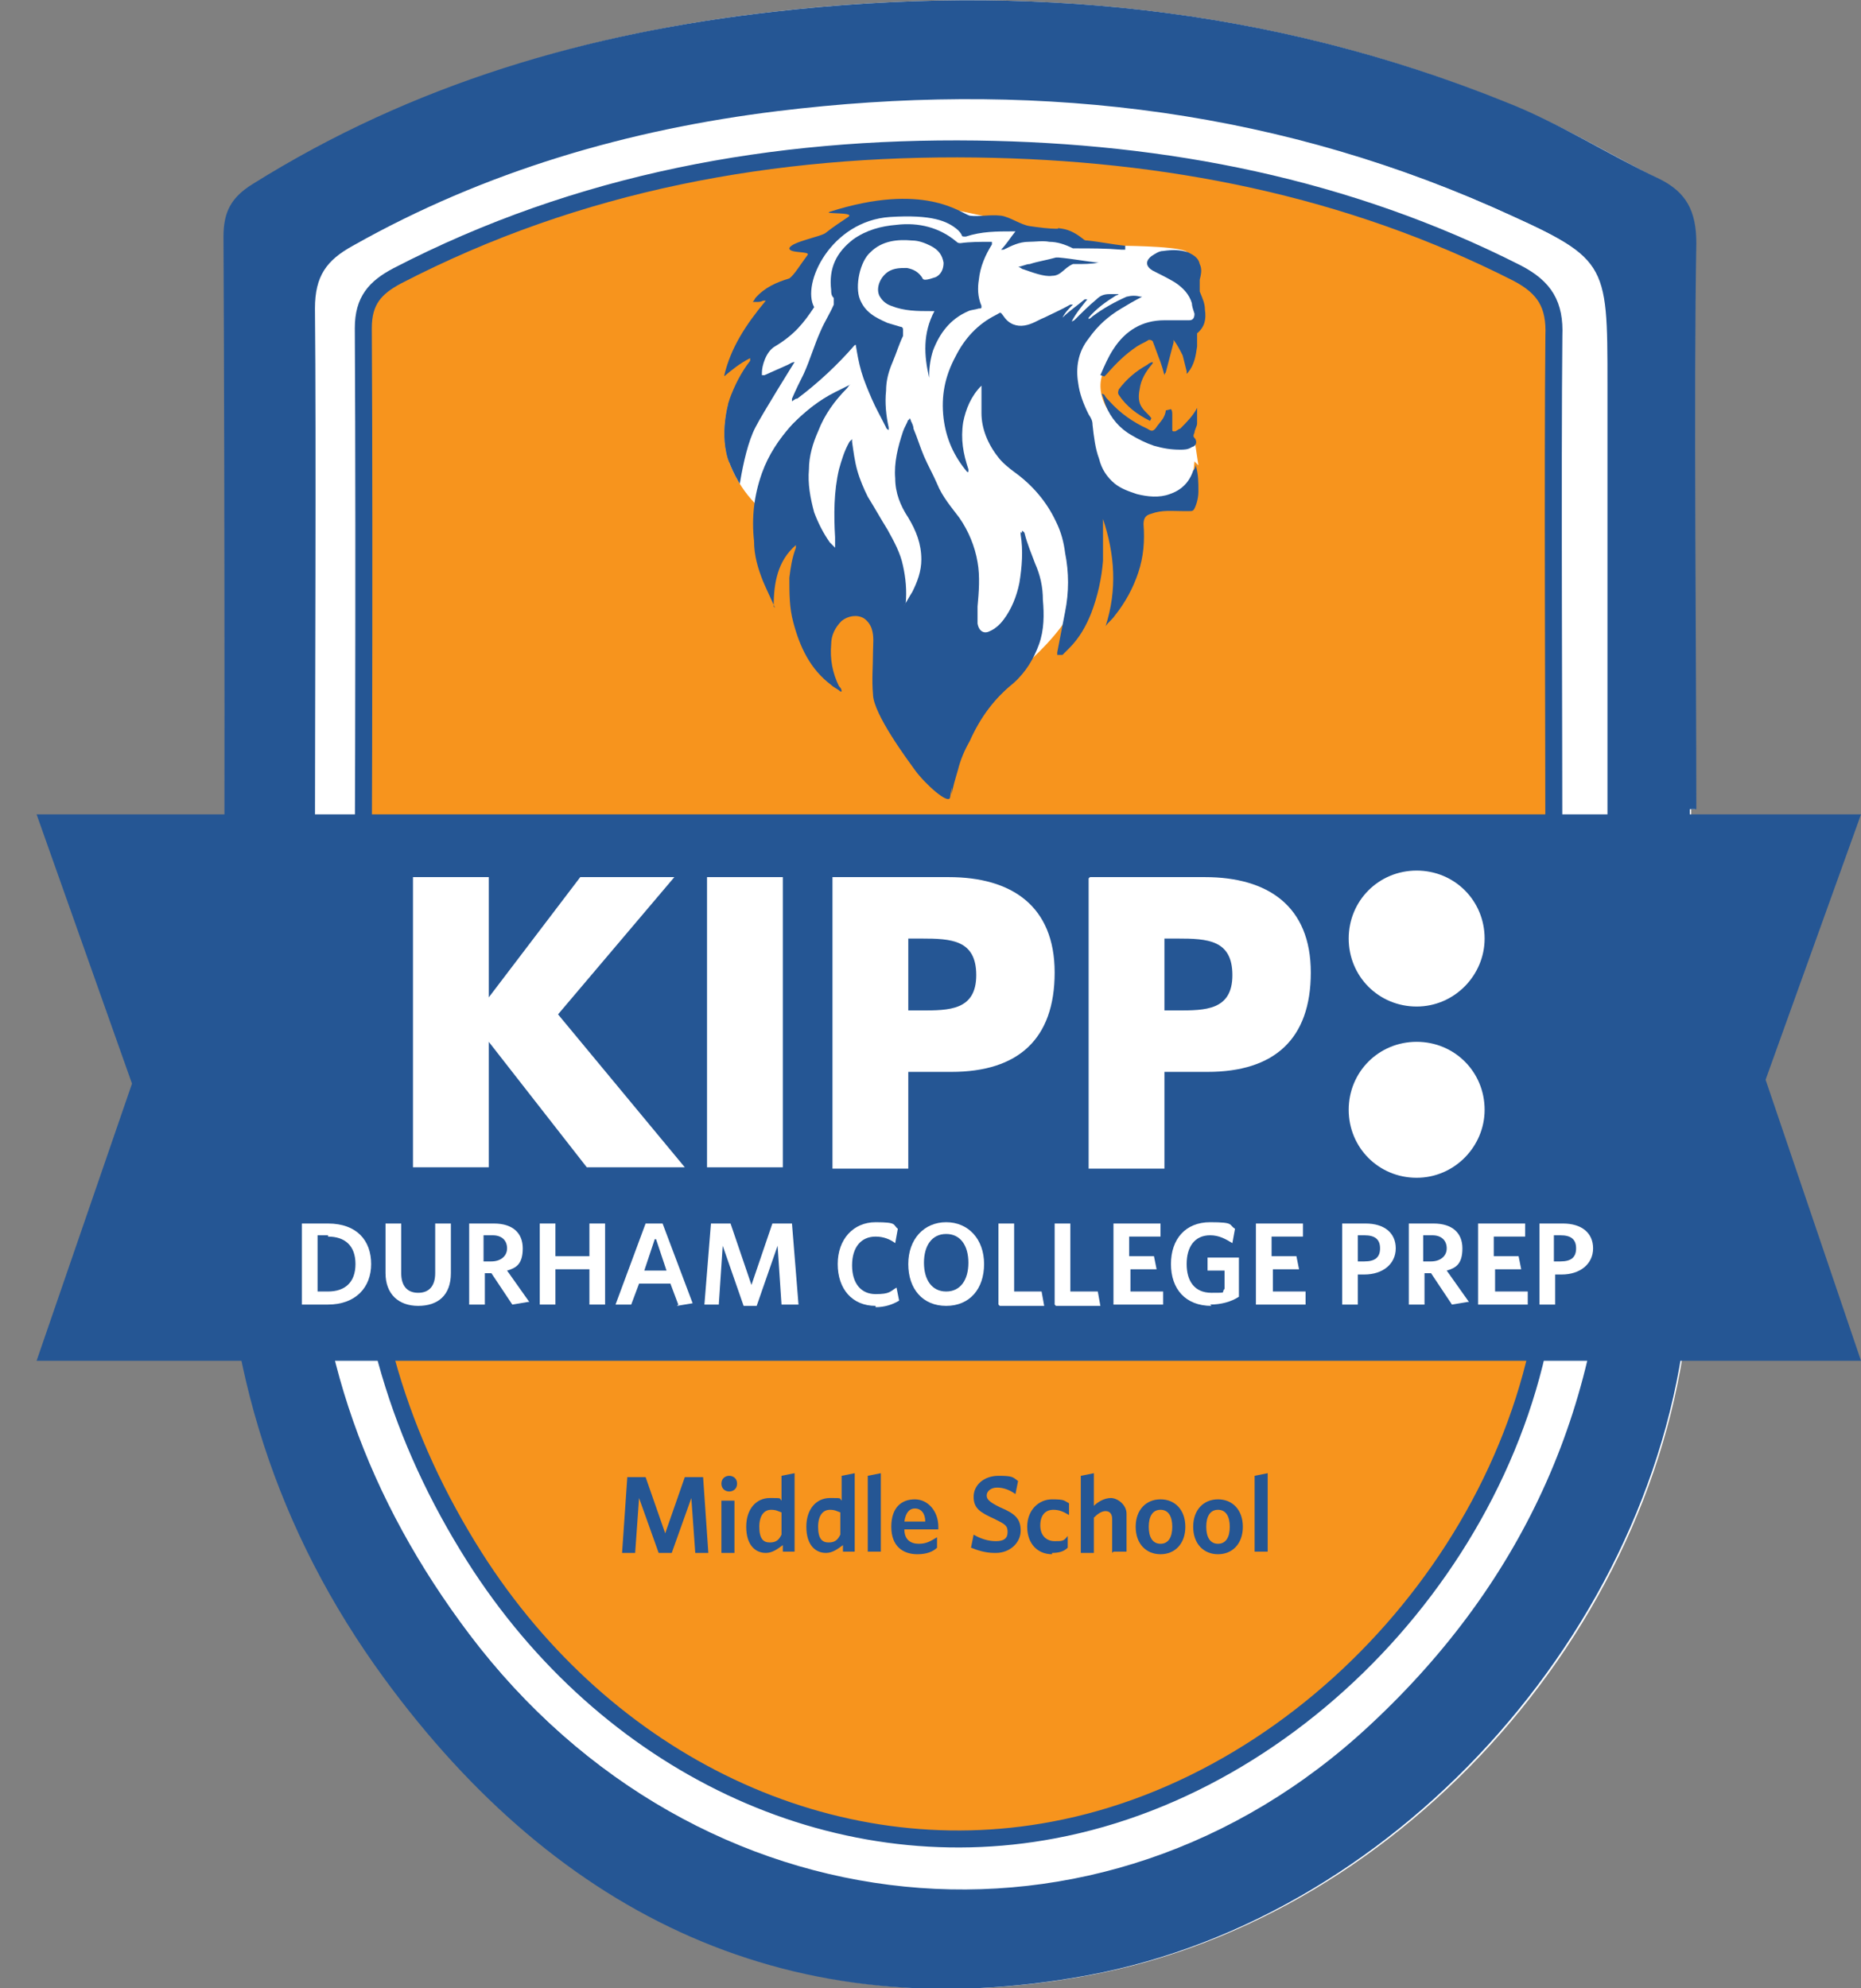 <?xml version="1.0" encoding="UTF-8"?>
<svg id="Layer_1" xmlns="http://www.w3.org/2000/svg" xmlns:xlink="http://www.w3.org/1999/xlink" version="1.1" viewBox="0 0 142.4 152.1">
  <rect x="0" y="0" width="142.4" height="152.1" fill="#808080" stroke="none"/>
  <!-- Generator: Adobe Illustrator 29.2.1, SVG Export Plug-In . SVG Version: 2.1.0 Build 116)  -->
  <defs>
    <style>
      .st0 {
        fill: none;
      }

      .st1 {
        fill: #f7941d;
        stroke: #255694;
        stroke-miterlimit: 10;
        stroke-width: 1.3px;
      }

      .st2 {
        fill: #255694;
      }

      .st3 {
        isolation: isolate;
      }

      .st4 {
        fill: #fff;
      }

      .st5 {
        clip-path: url(#clippath);
      }
    </style>
    <clipPath id="clippath">
      <path class="st0" d="M55.9,30.3s-.9,2.5-.2,4.8c3.6,10.2,18.1,3.6,17.1,26.2,12.3-7.1,22-20.2,22.7-29.3.7-9.1-3-15.3-3-15.3l-31.1-2.8-7.2,11.1,1.7,5.2h0Z"/>
    </clipPath>
  </defs>
  <g>
    <path class="st4" d="M129.3,61.9h.4c0-10.8,0-32.6,0-43.3,0-2.4-.8-3.8-2.8-4.9-3.9-2-7.7-4.3-11.8-5.9C97.1.5,78.3-1.3,59.2.9c-14.2,1.6-27.6,5.6-39.8,13.2-1.6,1-2.2,2.1-2.2,4,0,20.5,0,52,0,72.4,0,14,4.1,26.7,12.3,37.9,13.4,18.2,31.3,26.9,53.9,22.7,24.2-4.5,44.3-27.4,45.9-52.2.8-12.3.1-24.7.1-37h0Z"/>
    <path class="st2" d="M129.3,61.9c0,12.3.7,24.7-.1,37-1.6,24.7-21.8,47.7-45.9,52.2-22.6,4.2-40.5-4.4-53.9-22.7-8.2-11.2-12.3-23.9-12.3-37.9.1-20.5.1-52,0-72.4,0-1.9.6-3,2.2-4C31.6,6.4,45,2.5,59.2.9c19.2-2.2,37.9-.4,56,6.9,4.1,1.6,7.8,4,11.8,5.9,2,1,2.8,2.4,2.8,4.9-.2,10.8,0,32.6,0,43.3h-.4ZM24.1,64.3h0c0,8.7,0,17.4,0,26.2,0,12.9,4.2,24.4,11.9,34.6,17.3,22.9,48.3,26.1,68.9,6.8,11.8-11,18-24.8,18.1-41,0-16.8,0-44.7,0-61.5,0-9.6,0-9.6-8.7-13.5-17.5-7.7-35.8-9.6-54.6-7.3-11.5,1.4-22.4,4.6-32.5,10.3-2,1.1-2.9,2.3-2.9,4.8.2,9.9,0,30.8,0,40.7h0Z"/>
    <path class="st4" d="M24.1,64.3c0-9.9.1-30.8,0-40.7,0-2.5.9-3.7,2.9-4.8,10.1-5.7,21.1-8.9,32.5-10.3,18.8-2.3,37.1-.4,54.6,7.3,8.7,3.9,8.7,3.9,8.7,13.5,0,16.8.1,44.7,0,61.5,0,16.2-6.3,30-18,41-20.6,19.3-51.6,16.1-68.9-6.8-7.7-10.2-12-21.7-11.9-34.6,0-8.7,0-17.4,0-26.2h0,0ZM118.7,66.2h.2c0-9.8,0-30.6,0-40.4,0-2.4-.7-3.7-2.8-4.8-13-6.7-27-9.4-41.4-9.5-15.5-.2-30.4,2.5-44.3,9.7-1.7.9-2.6,1.9-2.6,4,0,17.8,0,46.7-.1,64.5,0,10.7,2.9,20.5,8.6,29.5,10.1,15.9,27.4,24.1,44.3,20.9,19.8-3.8,36.8-22.7,38-43.3.6-10.2.1-20.4.1-30.5h0Z"/>
    <path class="st1" d="M118.7,66.2c0,10.2.5,20.4-.1,30.5-1.3,20.6-18.2,39.6-38,43.3-16.9,3.2-34.2-5-44.3-20.9-5.7-9-8.7-18.8-8.6-29.5.1-17.8.2-46.7.1-64.5,0-2.1.9-3.1,2.6-4,13.9-7.2,28.8-9.9,44.3-9.7,14.5.2,28.4,2.9,41.4,9.5,2.1,1.1,2.9,2.4,2.8,4.8-.1,9.8,0,30.6,0,40.4h-.2Z"/>
  </g>
  <g class="st3">
    <g class="st3">
      <path class="st2" d="M53.2,118.8l-.3-4.2-1.5,4.2h-1l-1.5-4.2-.3,4.2h-1l.4-5.8h1.4l1.5,4.3,1.5-4.3h1.4l.4,5.8h-1.1Z"/>
      <path class="st2" d="M55.8,114.1c-.3,0-.6-.2-.6-.6s.3-.6.6-.6.6.2.6.6-.3.6-.6.6ZM55.2,118.8v-4h1v4h-1Z"/>
      <path class="st2" d="M59.9,118.8v-.6c-.4.3-.8.6-1.3.6-.8,0-1.5-.6-1.5-2s.8-2.2,1.8-2.2.7,0,.9.2v-1.9l1-.2v6h-.9ZM59.8,115.7c-.3-.1-.4-.2-.8-.2-.5,0-.9.4-.9,1.3s.3,1.2.8,1.2.7-.2.9-.6v-1.7Z"/>
      <path class="st2" d="M64.5,118.8v-.6c-.4.3-.8.6-1.3.6-.8,0-1.5-.6-1.5-2s.8-2.2,1.8-2.2.7,0,.9.2v-1.9l1-.2v6h-.9ZM64.3,115.7c-.3-.1-.4-.2-.8-.2-.5,0-.9.4-.9,1.3s.3,1.2.8,1.2.7-.2.9-.6v-1.7Z"/>
      <path class="st2" d="M66.4,118.8v-5.9l1-.2v6h-1Z"/>
      <path class="st2" d="M71.8,117h-2.6c0,.8.5,1.1,1.1,1.1s.9-.2,1.4-.5v.8c-.3.3-.8.5-1.5.5-1.1,0-2-.6-2-2.1s.8-2.1,1.8-2.1,1.8.9,1.8,2.1,0,.2,0,.2ZM70,115.4c-.4,0-.7.3-.8,1h1.6c0-.6-.3-1-.8-1Z"/>
      <path class="st2" d="M76.1,118.8c-.7,0-1.3-.2-1.8-.4l.2-1c.5.3,1.1.5,1.7.5s.9-.2.9-.7-.2-.6-1-1c-1.1-.5-1.6-.8-1.6-1.7s.8-1.6,1.9-1.6,1.1.1,1.5.4l-.2,1c-.4-.3-.9-.5-1.4-.5s-.8.3-.8.6.2.5,1,.9c1.2.5,1.6.9,1.6,1.8s-.8,1.7-1.9,1.7Z"/>
      <path class="st2" d="M80.5,118.9c-1.1,0-1.9-.8-1.9-2.1s.9-2.1,1.9-2.1.9.1,1.3.3v.9c-.5-.3-.8-.4-1.2-.4-.6,0-1,.4-1,1.2s.5,1.2,1.1,1.2.7,0,1-.4v.9c-.3.3-.7.4-1.2.4Z"/>
      <path class="st2" d="M85.1,118.8v-2.6c0-.4-.2-.6-.5-.6s-.6.2-.9.5v2.7h-1v-5.9l1-.2v2.5c.3-.3.8-.6,1.3-.6s1.2.5,1.2,1.2v2.9h-1Z"/>
      <path class="st2" d="M88.8,118.9c-1.1,0-1.9-.8-1.9-2.1s.8-2.1,1.9-2.1,1.9.8,1.9,2.1-.8,2.1-1.9,2.1ZM88.8,115.5c-.6,0-.9.5-.9,1.3s.3,1.3.9,1.3.9-.5.9-1.3-.3-1.3-.9-1.3Z"/>
      <path class="st2" d="M93.2,118.9c-1.1,0-1.9-.8-1.9-2.1s.8-2.1,1.9-2.1,1.9.8,1.9,2.1-.8,2.1-1.9,2.1ZM93.2,115.5c-.6,0-.9.5-.9,1.3s.3,1.3.9,1.3.9-.5.9-1.3-.3-1.3-.9-1.3Z"/>
      <path class="st2" d="M96,118.8v-5.9l1-.2v6h-1Z"/>
    </g>
  </g>
  <g>
    <polygon class="st2" points="142.4 104.1 2.8 104.1 10.1 82.9 2.8 62.3 142.4 62.3 135.1 82.6 142.4 104.1"/>
    <g>
      <g>
        <path class="st4" d="M113.6,84.9c0,2.8-2.3,5.2-5.2,5.2s-5.2-2.3-5.2-5.2,2.3-5.2,5.2-5.2,5.2,2.3,5.2,5.2"/>
        <polyline class="st4" points="44.4 67.1 37.4 76.3 37.4 76.3 37.4 67.1 31.6 67.1 31.6 89.3 37.4 89.3 37.4 79.7 37.4 79.7 44.9 89.3 52.4 89.3 42.7 77.6 51.6 67.1 44.4 67.1"/>
        <rect class="st4" x="54.1" y="67.1" width="5.8" height="22.2"/>
        <path class="st4" d="M69.5,77.3h1c2.1,0,4.2,0,4.2-2.7s-1.9-2.8-4.2-2.8h-1v5.6M63.7,67.1h8.9c4.8,0,8.1,2.2,8.1,7.3s-2.8,7.6-7.9,7.6h-3.3v7.4h-5.8v-22.2h0Z"/>
      </g>
      <path class="st4" d="M89.1,77.3h1c2.1,0,4.2,0,4.2-2.7s-1.9-2.8-4.2-2.8h-1v5.6M83.4,67.1h8.8c4.8,0,8.1,2.2,8.1,7.3s-2.8,7.6-7.9,7.6h-3.3v7.4h-5.8v-22.2h0Z"/>
      <path class="st4" d="M113.6,71.8c0,2.8-2.3,5.2-5.2,5.2s-5.2-2.3-5.2-5.2,2.3-5.2,5.2-5.2,5.2,2.3,5.2,5.2"/>
    </g>
    <g class="st3">
      <g class="st3">
        <path class="st4" d="M25.1,99.8h-2v-6.2h2c2.2,0,3.3,1.3,3.3,3.1s-1.2,3.1-3.3,3.1ZM25.1,94.5h-.8v4.3h.8c1.3,0,2.1-.7,2.1-2.1s-.8-2.1-2.1-2.1Z"/>
        <path class="st4" d="M32,99.9c-1.5,0-2.5-.9-2.5-2.5v-3.8h1.2v3.8c0,.9.4,1.5,1.3,1.5s1.3-.6,1.3-1.5v-3.8h1.2v3.8c0,1.7-1,2.5-2.5,2.5Z"/>
        <path class="st4" d="M40.4,99.6l-1.2.2-1.6-2.4h-.5v2.4h-1.2v-6.2h1.9c1.4,0,2.2.7,2.2,1.9s-.5,1.5-1.2,1.7l1.7,2.4ZM37.7,94.5h-.7v2h.6c.7,0,1.2-.4,1.2-1s-.4-1-1.1-1Z"/>
        <path class="st4" d="M45.1,99.8v-2.7h-2.6v2.7h-1.2v-6.2h1.2v2.5h2.6v-2.5h1.2v6.2h-1.2Z"/>
        <path class="st4" d="M51.9,99.8l-.6-1.6h-2.4l-.6,1.6h-1.2l2.3-6.2h1.3l2.3,6.1-1.2.2ZM50.1,94.8l-.8,2.4h1.7l-.8-2.4Z"/>
        <path class="st4" d="M59.8,99.8l-.3-4.5-1.6,4.6h-1l-1.6-4.6-.3,4.5h-1.1l.5-6.2h1.5l1.6,4.7,1.6-4.7h1.5l.5,6.2h-1.2Z"/>
      </g>
      <g class="st3">
        <path class="st4" d="M67,99.9c-1.8,0-2.9-1.3-2.9-3.2s1.2-3.2,2.9-3.2,1.3.2,1.7.5l-.2,1.1c-.4-.3-.9-.5-1.5-.5-1.1,0-1.8.8-1.8,2.2s.7,2.2,1.8,2.2,1.1-.2,1.6-.5l.2,1c-.5.3-1.1.5-1.8.5Z"/>
      </g>
      <g class="st3">
        <path class="st4" d="M72.4,99.9c-1.8,0-2.9-1.3-2.9-3.2s1.2-3.2,2.9-3.2,2.9,1.3,2.9,3.2-1.1,3.2-2.9,3.2ZM72.4,94.4c-1.1,0-1.7.9-1.7,2.2s.6,2.2,1.7,2.2,1.7-.9,1.7-2.2-.6-2.2-1.7-2.2Z"/>
        <path class="st4" d="M76.4,99.8v-6.2h1.2v5.2h2.1l.2,1.1h-3.4Z"/>
        <path class="st4" d="M80.7,99.8v-6.2h1.2v5.2h2.1l.2,1.1h-3.4Z"/>
      </g>
      <g class="st3">
        <path class="st4" d="M85.2,99.8v-6.2h3.6v1h-2.4v1.5h1.9l.2,1h-2v1.7h2.5v1h-3.7Z"/>
      </g>
      <g class="st3">
        <path class="st4" d="M92.7,99.9c-2,0-3.1-1.3-3.1-3.2s1.1-3.2,3-3.2,1.4.2,1.9.5l-.2,1.1c-.5-.3-1-.6-1.7-.6-1.2,0-1.8.9-1.8,2.2s.6,2.2,1.9,2.2.7,0,1-.3v-1.4h-1.3v-1c-.1,0,2.4,0,2.4,0v3c-.6.4-1.4.6-2.2.6Z"/>
        <path class="st4" d="M96.1,99.8v-6.2h3.6v1h-2.4v1.5h1.9l.2,1h-2v1.7h2.5v1h-3.7Z"/>
        <path class="st4" d="M104.4,97.5h-.5v2.3h-1.2v-6.2h1.8c1.4,0,2.3.7,2.3,1.9s-1,2-2.4,2ZM104.5,94.5h-.6v2h.5c.8,0,1.2-.3,1.2-1s-.4-1-1.2-1Z"/>
        <path class="st4" d="M112.3,99.6l-1.2.2-1.6-2.4h-.5v2.4h-1.2v-6.2h1.9c1.4,0,2.2.7,2.2,1.9s-.5,1.5-1.2,1.7l1.7,2.4ZM109.6,94.5h-.7v2h.6c.7,0,1.2-.4,1.2-1s-.4-1-1.1-1Z"/>
        <path class="st4" d="M113.1,99.8v-6.2h3.6v1h-2.4v1.5h1.9l.2,1h-2v1.7h2.5v1h-3.7Z"/>
        <path class="st4" d="M119.5,97.5h-.5v2.3h-1.2v-6.2h1.8c1.4,0,2.3.7,2.3,1.9s-1,2-2.4,2ZM119.5,94.5h-.6v2h.5c.8,0,1.2-.3,1.2-1s-.4-1-1.2-1Z"/>
      </g>
    </g>
  </g>
  <g>
    <g class="st5">
      <g>
        <path class="st4" d="M91.7,35.6l-.3-2s-5.7.6-7-3c-1.6-4.6,7.2-5.7,7.2-5.7l.3-.9s-.2-4.4-1.2-4.8-5.1-.4-5.1-.4l-3.1-.4-5.5-1.5-4.2-.9s-5.9-2.2-10.6,3.7c-4,3.1-4.7,9.6-4.7,9.6l-6,5.7-6.7,5.5-15.1,2.4-2.1.7s-5.2,2.7-7.3,4.9-5.3,9.3-4.9,13.4c.4,4.1,2.7,11.3,3.8,10.6s7.7-5.5,9.2-7.2c1.5-1.6,10.1-3.3,14.7-2.6s10.8.3,12.3,3.2c1.5,2.9,1.3,7.4.8,11s-.2,9.1,2.5,10.4c2.7,1.4,11.2.8,11.7-2,.2-.9-5.6-3.8-6.1-6.2-.5-2.5.8-10.7.8-10.7l1.3-7.8,1.5-6.8,8.8-1.5s5.6-4.1,5.9-7.4c.3-3.3-1-4.3.3-6.9,1.2-2.6,3.3,1.2,3.3,1.2l3.2-1.1,1.8-.9.2-1.9h0Z"/>
        <g>
          <g>
            <g>
              <path class="st2" d="M24.2,46.1c4.1-1.7,7.6-2,11.9-2.2,3.4-.4,6.8-1,7.9-1.1.3,0,1-.2.9.3,0,.5-1.1,1.7-1,2,.2.2.7-.2,1.1-.5,3.2-2.3,11-9.4,11-9.4-.3-2-.3-3.4-.2-4.7-1,1.2-5,5.1-6.2,6.1-.6.4-4.1,2.9-7.2,3.9-3.1,1.1-8.9,1.2-11.2,1.8-3.1.8-5.2,1.9-6.6,2.7-1,.7-1.8,1.8-.5,1.2Z"/>
              <path class="st2" d="M57.3,64.2c-.8-1-6.5-9.1-7.2-10.3-.8-1.3-.4-3.5-.4-3.9,0-.4-.2-.6-.6-.3-.4.3-.8,1.1-1.2,1.7-.3.6-1.1,3-1,4.1,0,.5,0,.8-.8,1.3s-7.4,2.5-8.8,2.5-1.1,0-1.3-.5c0-.2-.1-.5-.2-.8,0-.4,0-.9-.2-1.3-.3-1.2-.8-2.3-1.5-3.4-.2-.3-.6-.3-.8,0-.1.2-.2.5-.2.7,0,.6,0,1.1-.2,1.7,0,.5-.2,1-.5,1.4-1,2.7-7.9,10.1-12.5,13.3-.3.3-.5.2-.7-.1-.1-.3-.2-.6-.2-.9-.2-1.6.4-6-1.7-8.9-1.8-2.7.2-5.9,1-7,.4-.9,3.2-5,3.6-5.7,0,0,.1-.2.1-.3,0,0,0-.2,0-.3-.1,0-.3,0-.3.1-3,1.9-6.8,9.1-7,9.7-.3.9-1.2,5.1-2.8,7.8-1.6,2.7-7.9,7.2-9,6.1-.9-1.3.2-2.1,1.1-3.4,1.2-1.8,2.6-6.6,2.4-8.2,0-.3,0-.6.3-.8.3-.3.7-.7.9-1.2.5-.9.3-5.3-.3-6.1-.3-.5-.7-.9-1-1.4,0,0-.2-.1-.3,0,0,0-.2.2-.2.3,0,.2,0,1,0,1.1,0,0,0,0-.2,0-.2-.2-.8-1-.9-1.1-.5-.7-.6-1.4-.5-2.2,0-.9,0-1.7-.4-2.5-.2-.5-.6-1-1-1.3-.3-.2-.5-.1-.5.3,0,.1,0,.3,0,.4,0,.5,0,.9,0,1.4,0,1.1-.3,2.1-.9,3.1-.3.5-.6,1-.7,1.6-.2,1.4.5,4.2.5,4.2.2.5.4.9.7,1.3.5.8,1.1,1.5,1.7,2.2.2.2.8.7.8,1,0,3-1.5,5.6-2.9,7.8-.5.8-2.3,3.1-1.1,5.7.5,1.2,1.6,2,3.6,1.8,4.3-.4,8.6-2.7,10.8-6.2.3-.4-.1,3.9-.2,4.9-.1.9-.8,2.1-1.2,2.8-.4.7-.9,1.4-1.5,1.9-.4.3-.7.7-.7,1.3,0,2.3,1.1,10.9,1.1,11.2,0,.9.7,1.7,1.4,2.3.7.6,2.8,1.8,4.2,2,1.6.2,3.3,0,3.6-1.2.4-1.2-.8-1.8-2-2.2-.9-.3-2.6-.6-2.7-1.1-.1-.4-.2-1-.2-2.1s0-3.2.1-4.8c0-.3.1-.5.4-.7.6-.4,1.2-.9,1.7-1.4.6-.5,1.2-1.1,1.7-1.7.5-.7,1-1.4,1.5-2.1.2-.3,4.1-7.6,4.4-7.9.2-.3.4-.8.8-.8.7,0,1.5,3.6,1.6,4,.2.9.1,2.1-.1,3,0,.2-.1.5-.1.7,0,.5-.2,1-.4,1.5-.2.5-.4,1-.6,1.5-.1.3-.3.5-.4.8-.4.5-.3,1,.1,1.5.6.8,1.3,1.6,1.9,2.4.6.8,1.2,1.7,1.8,2.5.3.4.5.9.8,1.4.3.4.5.8.6,1.2.4.8,1.2,1.4,2.1,1.7.9.3,3.2.8,4.6.6,1.5-.3,1.3-.2,1.2-1.4,0-1.3-.4-2.2-1.7-2.2-1,0-1.8,0-2-.3-.8-1.1-1.9-5.4-2.2-5.8-.3-.4-.3-.8,0-1.2.6-.7,4.5-5.2,5.3-6.1.1-.1.2-.3.3-.4.5-1,.7-2.2.7-3.3,0-.9,0-1.8-.5-2.6-.1-.2-.2-.5,0-.8.7.3,3,1.5,3.5,1.7.5.3.9.4,1.6.3.7-.1,6.9-1.4,7.4-1.6.4-.1,3.1-.8,3.4-.3l1.2-2.9h0Z"/>
            </g>
            <g>
              <path class="st2" d="M59.3,46.3c0-1.8.3-3.5,1.7-4.7,0,0,0,0,0,0,0,0,0,.1,0,.2-.3.8-.4,1.5-.5,2.3,0,1.2,0,2.3.3,3.4.5,1.9,1.3,3.6,2.9,4.8.2.2.5.3.7.5,0,0,0,0,.1,0,0-.2-.1-.3-.2-.4-.5-1-.7-2.1-.6-3.2,0-.7.3-1.3.8-1.8.5-.4,1.2-.5,1.7-.2.3.2.5.5.6.8.2.6.1,1.2.1,1.8,0,1.1-.1,2.1,0,3.2,0,1.5,2.7,5.1,3.2,5.8.8,1.1,2.6,2.7,2.7,2.1.1-.7.3-1.3.5-2,.2-.8.5-1.5.9-2.2.8-1.8,1.9-3.3,3.4-4.5.9-.8,1.5-1.8,1.9-2.9.4-1.1.4-2.3.3-3.4,0-1-.2-1.9-.6-2.8-.3-.8-.6-1.5-.8-2.3,0,0,0-.1-.2-.2v.2c.2,1.2.1,2.5-.1,3.7-.2,1-.6,2-1.2,2.8-.3.4-.7.8-1.2,1-.4.2-.8,0-.9-.6,0-.4,0-.8,0-1.3.1-1.1.2-2.3,0-3.4-.2-1.2-.7-2.4-1.4-3.4-.6-.8-1.3-1.6-1.7-2.6-.3-.7-.7-1.4-1-2.1-.3-.7-.5-1.4-.8-2.1,0-.2-.1-.4-.2-.6,0,0,0-.1-.1-.2h0c-.1.3-.3.6-.4.9-.4,1.2-.7,2.4-.6,3.6,0,1.1.4,2.1,1,3,.6,1,1,2,1,3.2,0,.9-.3,1.7-.7,2.5-.2.3-.4.7-.6,1,0,0,0,.1,0,.2,0,0,0,0,0,0v-.2c.1-1,0-2-.2-2.9-.2-1-.7-1.9-1.2-2.8-.5-.8-1-1.7-1.5-2.5-.3-.6-.6-1.3-.8-2-.2-.7-.3-1.5-.4-2.2,0,0,0-.1,0-.2,0,0,0,0-.1.1-.4.7-.6,1.4-.8,2.1-.4,1.7-.4,3.5-.3,5.2,0,.3,0,.5,0,.8v.2s0,0,0,0c-.2-.2-.3-.3-.5-.5-.5-.7-.9-1.5-1.2-2.3-.3-1.1-.5-2.2-.4-3.3,0-1,.3-2,.7-2.9.5-1.3,1.3-2.4,2.3-3.4,0,0,0-.1.2-.2,0,0,0,0,0,0-.4.2-.8.4-1.2.6-1.2.6-2.2,1.4-3.2,2.4-1,1.1-1.8,2.3-2.3,3.7-.6,1.7-.8,3.4-.6,5.2,0,1.1.3,2.1.7,3.1.3.7.6,1.3.9,2,0,0,0,0,0,0h0Z"/>
              <path class="st2" d="M81.3,50.1c.2-.2.3-.3.5-.5.8-.8,1.3-1.7,1.7-2.7.5-1.3.8-2.7.9-4,0-.9,0-1.8,0-2.8,0-.1,0-.2,0-.4.9,2.7,1.1,5.4.2,8.2,0,0,0,0,0,0,.2-.3.5-.5.7-.8.8-1,1.4-2.1,1.8-3.3.4-1.2.5-2.4.4-3.7,0-.5.2-.7.6-.8.8-.3,1.6-.2,2.4-.2.2,0,.3,0,.5,0,.2,0,.3,0,.4-.2.2-.4.3-.9.3-1.3,0-.7,0-1.3-.2-2,0,0,0-.1,0-.2,0,.2,0,.4-.2.6-.3.9-.9,1.5-1.8,1.8-.8.3-1.7.2-2.5,0-.6-.2-1.2-.4-1.7-.8-.6-.5-1-1.1-1.2-1.9-.3-.8-.4-1.7-.5-2.6,0-.3-.1-.5-.3-.8-.4-.8-.7-1.6-.8-2.4-.2-1.2,0-2.4.8-3.4.7-1,1.5-1.7,2.5-2.3.5-.3,1-.6,1.6-.9,0,0,0,0,.1,0,0,0-.1,0-.2,0-.4-.1-.7-.1-1.1,0-.9.4-1.8.9-2.6,1.5,0,0-.2.2-.3.2,0,0,0,0,0,0,0,0,0,0,0-.1.6-.7,1.3-1.2,2.1-1.7,0,0,.1,0,.2-.1,0,0,0,0,0,0h-.7c-.4,0-.7.1-1,.4-.6.5-1.1,1-1.7,1.6,0,0,0,0-.2.1.3-.6.8-1.2,1.2-1.7,0,0,0,0,0,0,0,0-.2,0-.2,0-.6.5-1.2.9-1.7,1.4,0,0,0,0,0,0h0c.2-.4.5-.7.8-1,0,0-.1,0-.2,0-.7.4-1.4.7-2,1-.5.2-.9.5-1.5.6-.6.1-1.2-.1-1.6-.7-.3-.4-.2-.3-.6-.1-1.4.7-2.4,1.8-3.1,3.2-.8,1.5-1.1,3-.9,4.7.2,1.6.8,2.9,1.8,4.1,0,0,0,0,0,0,0,0,0,0,.1,0,0,0,0-.1,0-.2-.4-1.2-.6-2.3-.4-3.6.2-1,.6-2,1.4-2.8,0,0,0,0,0,0,0,0,0,.1,0,.2,0,.6,0,1.2,0,1.9,0,1.2.5,2.4,1.3,3.4.3.4.8.8,1.2,1.1,1.4,1,2.5,2.3,3.2,3.8.4.8.6,1.6.7,2.4.3,1.5.3,3,0,4.5-.2,1-.4,2.1-.6,3.1,0,0,0,.1,0,.2h0s0,0,0,0Z"/>
              <path class="st2" d="M60.9,30.5s0,0,.1,0c1.6-1.2,3.1-2.6,4.4-4.1,0,0,0,0,.1,0,0,0,0,.1,0,.1.1.6.2,1.2.4,1.9.2.7.5,1.4.8,2.1.3.7.7,1.4,1.1,2.2,0,0,0,.1.2.2,0,0,0-.2,0-.2-.2-.9-.3-1.9-.2-2.8,0-.8.2-1.5.5-2.2.3-.7.5-1.4.8-2,0-.2,0-.4,0-.5,0,0,0-.2-.2-.2-.3-.1-.7-.2-1-.3-.9-.4-1.7-.8-2.1-1.8s0-2.9.8-3.6c.9-.9,2.1-1,3.2-.9.5,0,1,.2,1.4.4.6.3.9.7,1,1.3,0,.5-.2.9-.6,1.1-.3.1-.6.2-.8.2,0,0-.2,0-.2-.1-.3-.5-.7-.7-1.2-.8-.6,0-1.2,0-1.7.5-.5.5-.7,1.3-.3,1.8.2.3.5.5.8.6,1,.4,2,.4,3,.4,0,0,.2,0,.3,0-.9,1.7-.8,3.4-.4,5.1h0s0-.1,0-.2c0-.6.1-1.3.3-1.9.5-1.3,1.3-2.4,2.7-3,.2-.1.5-.1.8-.2.2,0,.2,0,.2-.2-.3-.7-.3-1.4-.2-2,.1-1,.5-1.9,1-2.7,0,0,0-.1,0-.2,0,0-.1,0-.2,0-.7,0-1.5,0-2.2.1-.1,0-.2,0-.3-.1-1.3-1.1-2.9-1.5-4.6-1.3-1.2.1-2.3.4-3.3,1.1-1.3,1-1.9,2.2-1.7,3.9,0,.2,0,.4.2.6,0,.2,0,.3,0,.5-.3.7-.7,1.3-1,2-.5,1.1-.8,2.2-1.3,3.3-.3.6-.6,1.2-.9,1.9,0,0,0,.1,0,.2,0,0,0,0,0,0h0Z"/>
              <path class="st2" d="M84.5,28.8c0,0,.1-.1.2-.2.7-.8,1.4-1.5,2.3-2.1.3-.2.6-.3.9-.5.1,0,.2,0,.3.1.2.5.4,1.1.6,1.6.1.3.2.6.3,1,0-.1.1-.2.1-.2.2-.8.4-1.5.6-2.3,0,0,0-.1,0-.2.3.4.5.8.7,1.2.1.4.2.8.3,1.2,0,0,0,.1,0,.2,0,0,0,0,.1-.1.5-.6.6-1.3.7-2,0-.2,0-.5,0-.7,0,0,0-.2,0-.3.6-.5.7-1.1.6-1.8,0-.5-.2-.9-.4-1.4,0-.3,0-.6,0-.9.1-.4.2-.8,0-1.2-.1-.5-.5-.7-.9-.9-.6-.2-1.2-.2-1.9-.1-.3,0-.6.2-.9.4-.5.4-.4.8.1,1.1.6.3,1.2.6,1.7.9.6.4,1.1.9,1.3,1.6,0,.2.1.5.2.8,0,.3-.1.5-.4.5-.2,0-.5,0-.7,0-.4,0-.8,0-1.2,0-1.7,0-3,.8-3.9,2.2-.4.6-.7,1.3-1,2h0c0,.1,0,0,0,0Z"/>
              <path class="st2" d="M86.1,18.8c-1-.1-1.9-.3-2.9-.4-.1,0-.2,0-.3-.1-.5-.4-1-.7-1.6-.8s-.2,0-.4,0c-.7,0-1.4-.1-2.1-.2-.7-.1-1.5-.7-2.2-.8-.9-.1-1.7.1-2.4,0-.7-.2-3.5-2.6-10.7-.3-.6.2,2,0,1.4.4-.6.4-1.2.8-1.7,1.2-.3.3-2.7.7-2.8,1.2,0,.4,1.6.2,1.4.5-.6.8-1,1.5-1.4,1.8-1,.3-1.9.7-2.6,1.5,0,0-.1.2-.2.3.1,0,.2,0,.3,0,.2,0,.3,0,.5-.1h.2c-1.5,1.8-2.7,3.6-3.2,5.8.6-.5,1.2-1,2-1.4,0,0,0,.1,0,.2-.7.9-1.2,1.9-1.6,3-.5,1.2-.8,2.5-.8,3.9,0,1.3.6,3.8,1.3,4.9,0,0,.4-4.6,1.5-6.7.5-1,3-5,3-5,0,0,0,0,0,0-.2,0-.3.1-.5.2l-1.8.8s0,0,0,0h-.2v-.2c0-.5.3-1.6,1-2,1.5-.9,2.2-1.8,3-3-1-1.8,1.3-6.6,5.8-6.9,3.2-.2,4.4.3,5.2,1,.1.1.2.2.3.4,0,.1.1.1.3.1,1.2-.4,2.4-.4,3.6-.4,0,0,.1,0,.2,0-.4.5-.7,1-1.1,1.4,0,0,0,0,0,0,0,0,.1,0,.2,0,.6-.3,1.2-.6,1.9-.6.5,0,1.1-.1,1.6,0,.6,0,1.2.2,1.8.5,0,0,.1,0,.2,0,1.2,0,2.3,0,3.5.1.1,0,.2,0,.4,0,0,0,0,0-.1,0h0Z"/>
              <path class="st2" d="M89.2,31.4c0,.2-.1.4-.2.6-.2.3-.4.5-.6.8-.2.2-.3.2-.6,0-1.1-.5-2.1-1.2-2.9-2.1-.2-.2-.3-.3-.4-.5,0,0,0,0-.2-.1,0,0,0,0,0,0,.1.3.2.6.3.9.4,1,1.1,1.8,2,2.3.5.3,1.1.6,1.7.8.7.2,1.3.3,2,.3.3,0,.6,0,.9-.2.4-.1.4-.5.2-.7-.1-.1-.1-.2,0-.4,0-.2.2-.5.2-.7,0-.4,0-.7,0-1.1s0,0,0-.1c0,0,0,0,0,0-.3.6-.8,1.1-1.3,1.6-.1,0-.3.2-.4.2-.2,0-.2,0-.2-.2,0-.4,0-.7,0-1.1,0-.1,0-.3-.1-.4h0Z"/>
              <path class="st2" d="M88.1,32c-.2-.3-.5-.5-.7-.8-.3-.4-.3-.9-.2-1.4.1-.8.5-1.4,1-2,0,0,0,0,0-.1,0,0,0,0,0,0-.1,0-.3.1-.4.2-.9.5-1.6,1.1-2.2,1.9,0,.1-.1.2,0,.4.6.9,1.4,1.5,2.4,2,0,0,0,0,0,0s0,0,0,0h0Z"/>
              <path class="st2" d="M84.3,20.1s0,0-.2,0c-1-.1-2-.3-3.1-.4,0,0-.2,0-.2,0-.7.2-1.4.3-2,.5-.3,0-.6.2-.9.2,0,0,0,0,0,0,.1,0,.3.2.4.2.6.2,1.6.6,2.2.5.7,0,.9-.6,1.6-.9,0,0,.1,0,.2,0,.6,0,1.2,0,1.7-.1,0,0,.2,0,.3,0h0s0,0,0,0Z"/>
            </g>
          </g>
          <path class="st2" d="M54.7,72.7c-.4-.9-.8-1.7-1.1-2.7-.4-1.6-.5-3.1.1-4.7.5-1.1.6-2.4.9-3.5,0,0,.7-3.6,1.3-3.7,1-.2,1.4,3,1.5,3.5.2,1.2.3,2.3.1,3.5,0,.3-.1.7-.1,1,0,.2,0,.4.3.5.9-1.1,1.3-2.4,2.3-3.7,0,.3.1.5.1.7,0,.7.2,1.4.1,2.2,0,1.4-.1,2.8-.5,4.1-.2.7-.5,1.5-.7,2.2-.1.5-.3,1-.5,1.5-.2.5-.3,1.1-.5,1.7-.2.7-.4,1.4-.6,2.1-.2.9-.4,1.8-.2,2.7,0,.2,0,.4,0,.6-.1.8.2,1.6.5,2.3.3.7.8,1.5,1.6,1.9.6.3,1.2.5,1.7.8.8.5,1.6.9,2,1.8,0,0,.1.2.2.2.6-.2,1-.8.9-1.5-.2-.8-.7-1.4-1.4-1.7-1.1-.4-1.9-1.2-2.4-2.3-.3-.6-.5-1.2-.5-1.9,0-.5,0-1,0-1.5-.1-1.1,0-2.1.3-3.2.3-1.2.6-2.3,1-3.4.4-1.2,2-5.4,2.2-5.9,0-.2.6-1.7.9-2.2.2-.3.3-.8.4-1.2,0-.2.1-.4.2-.6h.2c0,.2,0,.3,0,.4-.1.7-.2,1.4-.4,2.1-.2.9-1.2,4.4-1.5,5.3-.3,1.1-.8,3.8-.9,3.9-.5,1.4-.5,4.6-.5,4.7-.1,1.3.3,2.4.9,3.5.3.5.8.9,1.5,1.2,1.6.5,6.3,4.1,5.5,5.4-.8,1.3-4,2.1-6.8,1.8s-5.7-2.2-6.3-2.7-1.3-.8-1.4-2.2c0-1.4-.4-4.1-.1-6.1s.3-5.7-.4-7.1h0Z"/>
          <path class="st2" d="M68.1,86.9c.6-.3.9-.9.7-1.6-.3-.8-.8-1.3-1.6-1.5-1.2-.3-2.1-1-2.7-1.9-.3-.5-.7-1.2-.8-1.9,0-.5-.2-1-.3-1.5-.2-1.1-.2-2.1,0-3.2.2-1.2.3-2.4.5-3.6.3-1.3,1.3-5.7,1.4-6.2,0-.2.3-1.8.7-2.3.2-.3-1.5-1.8-1.5-2.2,0-.2,3-8.5,3.2-9,0,0,.4,3.3.4,3.3,0,.1-1.5,6.4-1.5,6.5,0,.7,0,1.4-.1,2.1,0,.9-.7,4.6-.8,5.5-.1,1.2-.3,3.8-.4,4-.3,1.4.1,4.6.1,4.8,0,1.3.6,2.4,1.4,3.3.4.5.9.8,1.6.9,1.6.3,6.8,3.3,6.1,4.7s-3.7,2.6-6.5,2.7c-2.8,0,0-3.2,0-3.1h0Z"/>
        </g>
      </g>
    </g>
    <path class="st2" d="M59.2,46.4c0-1.8.3-3.5,1.7-4.7,0,0,0,0,0,0,0,0,0,.1,0,.2-.3.8-.4,1.5-.5,2.3,0,1.2,0,2.3.3,3.4.5,1.9,1.3,3.6,2.9,4.8.2.2.5.3.7.5,0,0,0,0,.1,0,0-.2-.1-.3-.2-.4-.5-1-.7-2.1-.6-3.2,0-.7.3-1.3.8-1.8.5-.4,1.2-.5,1.7-.2.3.2.5.5.6.8.2.6.1,1.2.1,1.8,0,1.1-.1,2.1,0,3.2,0,1.5,2.7,5.1,3.2,5.8.8,1.1,2.6,2.7,2.7,2.1.1-.7.3-1.3.5-2,.2-.8.5-1.5.9-2.2.8-1.8,1.9-3.3,3.4-4.5.9-.8,1.5-1.8,1.9-2.9.4-1.1.4-2.3.3-3.4,0-1-.2-1.9-.6-2.8-.3-.8-.6-1.5-.8-2.3,0,0,0-.1-.2-.2v.2c.2,1.2.1,2.5-.1,3.7-.2,1-.6,2-1.2,2.8-.3.4-.7.8-1.2,1-.4.2-.8,0-.9-.6,0-.4,0-.8,0-1.3.1-1.1.2-2.3,0-3.4-.2-1.2-.7-2.4-1.4-3.4-.6-.8-1.3-1.6-1.7-2.6-.3-.7-.7-1.4-1-2.1-.3-.7-.5-1.4-.8-2.1,0-.2-.1-.4-.2-.6,0,0,0-.1-.1-.2h0c-.1.3-.3.6-.4.9-.4,1.2-.7,2.4-.6,3.6,0,1.1.4,2.1,1,3,.6,1,1,2,1,3.2,0,.9-.3,1.7-.7,2.5-.2.3-.4.7-.6,1,0,0,0,.1,0,.2,0,0,0,0,0,0v-.2c.1-1,0-2-.2-2.9-.2-1-.7-1.9-1.2-2.8-.5-.8-1-1.7-1.5-2.5-.3-.6-.6-1.3-.8-2-.2-.7-.3-1.5-.4-2.2,0,0,0-.1,0-.2,0,0,0,0-.1.1-.4.7-.6,1.4-.8,2.1-.4,1.7-.4,3.5-.3,5.2,0,.3,0,.5,0,.8v.2s0,0,0,0c-.2-.2-.3-.3-.5-.5-.5-.7-.9-1.5-1.2-2.3-.3-1.1-.5-2.2-.4-3.3,0-1,.3-2,.7-2.9.5-1.3,1.3-2.4,2.3-3.4,0,0,0-.1.2-.2,0,0,0,0,0,0-.4.2-.8.4-1.2.6-1.2.6-2.2,1.4-3.2,2.4-1,1.1-1.8,2.3-2.3,3.7-.6,1.7-.8,3.4-.6,5.2,0,1.1.3,2.1.7,3.1.3.7.6,1.3.9,2,0,0,0,0,0,0h0Z"/>
  </g>
</svg>